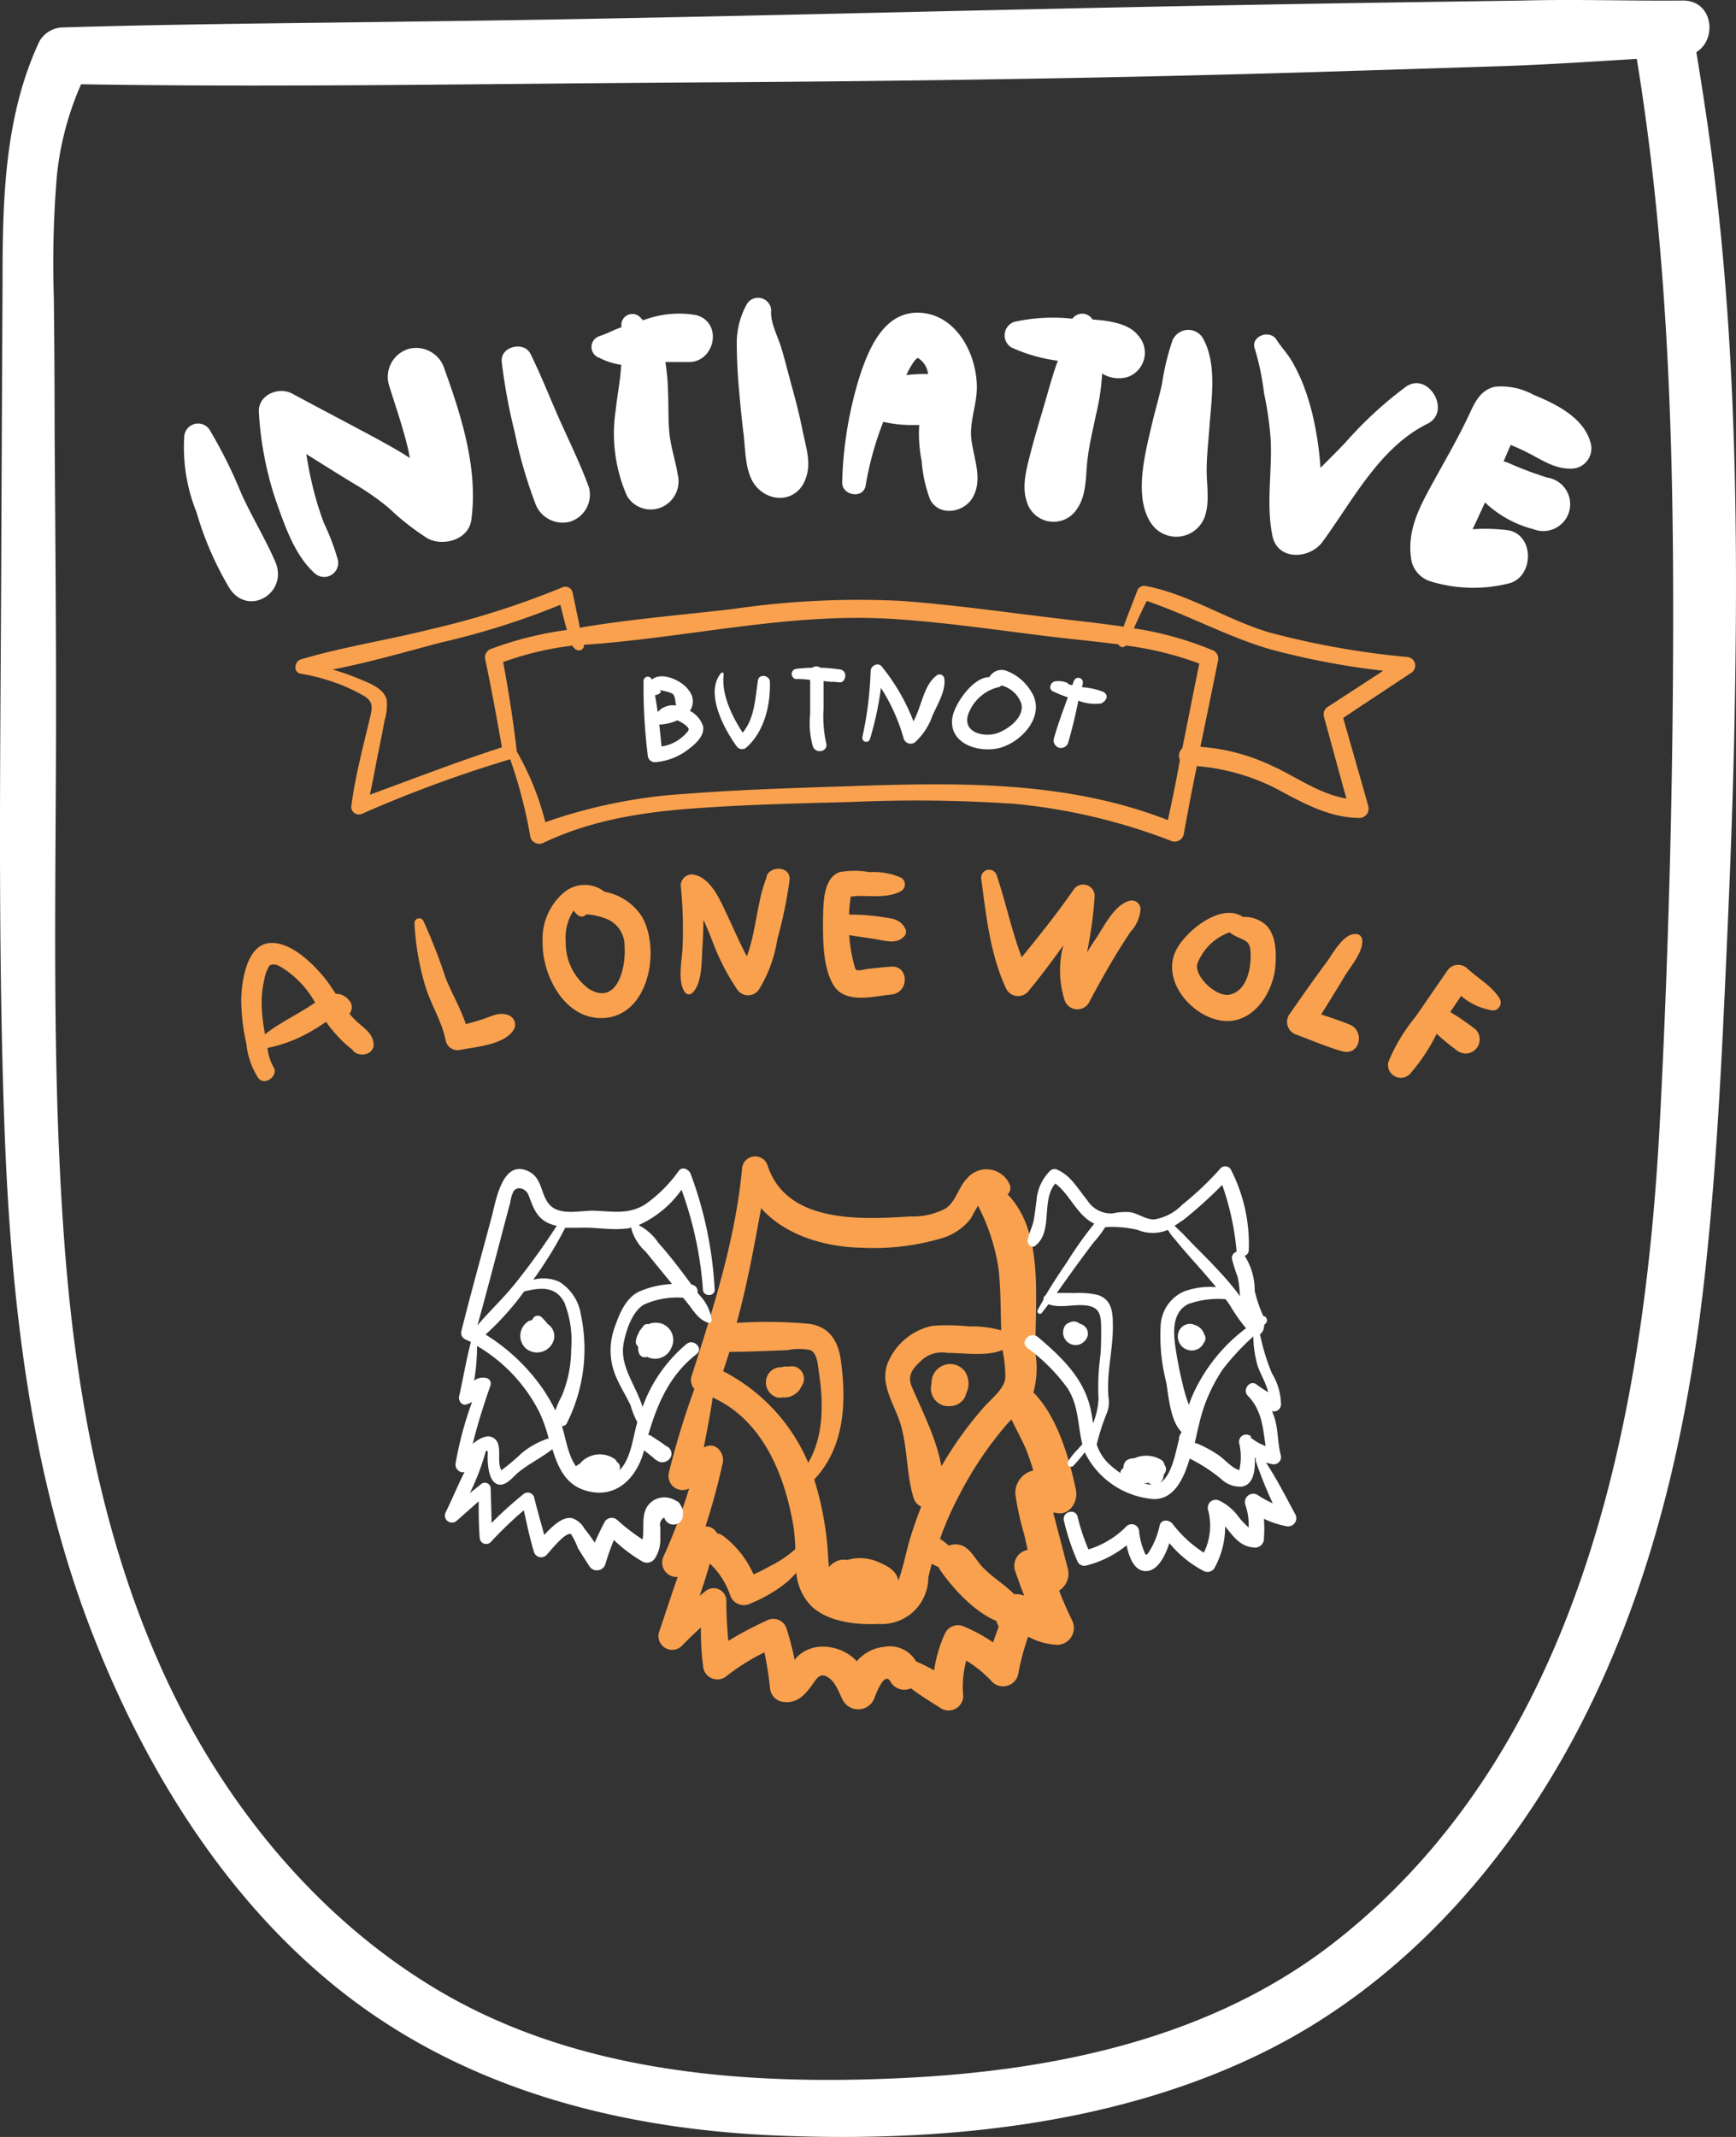 <svg xmlns="http://www.w3.org/2000/svg" width="171.938" height="211.549" viewBox="0 0 171.938 211.549">
  <rect x="0" y="0" width="171.938" height="211.549" fill="#333333" stroke="none"/>
  <g id="values_wolf" transform="translate(-13.749 -13.718)">
    <path id="Path_8046" data-name="Path 8046" d="M183.53,31c-.49-4.05-1.11-8.09-1.77-12.12,2.09-1.27,1.67-5.13-1.36-5.11-5.25.05-10.5-.14-15.75,0L149.17,14q-15.63.25-31.24.59c-20.82.45-41.65,1-62.48,1.25-11.8.17-23.6.24-35.39.59a2.75,2.75,0,0,0-2.41,1.38C14.11,25.37,14,33.84,14,42q-.07,13.9-.13,27.82c-.08,18.19-.34,36.43.29,54.61.58,16.93,2.37,34.22,8.42,50.17,5,13.16,12.69,26,23.57,35.1,12.5,10.51,28.3,14.73,44.37,15.42,16.45.71,34-1,48.84-8.47,13.1-6.6,23.27-17.94,30.17-30.73,7.78-14.45,11.44-30.61,13.16-46.82.93-8.73,1.43-17.5,1.84-26.27.42-9.07.82-18.14,1-27.22C185.9,67.43,185.75,49.12,183.53,31Zm-5.36,93.29c-1.5,29.33-7.65,62.39-32.15,81.62-12.22,9.59-27.76,12.81-43,13.53-15.52.73-31.9-.53-45.59-8.53-11.68-6.83-20.71-17.65-26.61-29.71C24,167.15,21.17,151.49,20.07,136c-1.25-17.41-.76-34.94-.77-52.37,0-9-.08-18-.14-27q0-6.75-.08-13.49a104.241,104.241,0,0,1,.3-12,29.9,29.9,0,0,1,2.4-9.08C42,22.38,62.3,22,82.54,21.88c20.83-.12,41.66-.42,62.48-1.06l17.69-.56c4.39-.15,8.77-.45,13.15-.71,2.82,17.21,3.55,34.84,3.6,52.25s-.39,35.05-1.29,52.51Z" fill="#fff"/>
    <path id="Path_8047" data-name="Path 8047" d="M118.65,171.18a2,2,0,0,0,.89-2.06l-1.46-5.59v-.08l.47.07c1.26.15,2-1.29,1.76-2.32-.67-3.18-1.84-7.22-4.17-9.6a.1.1,0,0,0-.05,0,9.12,9.12,0,0,0,.23-3.79c-.15-4.94,1-12-2.78-15.86a.83.83,0,0,0,.22-.95,2.5,2.5,0,0,0-4.19-.67c-.88.86-1.11,2.28-2.13,3a6.85,6.85,0,0,1-3.51.81c-4.8.3-12.24.74-14.14-5a1.3,1.3,0,0,0-2.55.34c-.67,7-2.87,13.84-5,20.48a1.3,1.3,0,0,0,.28,1.26A82.4,82.4,0,0,0,80,159.48a1.4,1.4,0,0,0,2,1.59,52.739,52.739,0,0,1-2.52,6.7,1.43,1.43,0,0,0,1.39,2.06c-.65,1.84-1.25,3.7-1.87,5.54a1.36,1.36,0,0,0,2.25,1.31c.62-.63,1.25-1.26,1.92-1.85a26.169,26.169,0,0,0,.21,3.76,1.42,1.42,0,0,0,2.39,1,21.67,21.67,0,0,1,3.69-2.3c.24,1.15.42,2.31.55,3.48a1.5,1.5,0,0,0,1.44,1.44c1.35.13,2.14-.84,2.84-1.84.43-.61.73-1.09,1.51-.58s1.07,1.61,1.48,2.33a1.72,1.72,0,0,0,3.11-.41c.18-.45,1-2.62,1.58-1.47a1.57,1.57,0,0,0,2,.61c.95.73,2,1.36,3,2a1.45,1.45,0,0,0,2.18-1.24,9.77,9.77,0,0,1,.3-3.5,11.84,11.84,0,0,1,2.56,2.1,1.54,1.54,0,0,0,2.57-.68,24.421,24.421,0,0,1,1-3.79,6.72,6.72,0,0,0,2.9.81,1.67,1.67,0,0,0,1.42-2.48C119.44,173.08,119,172.14,118.65,171.18Zm-5.33-21.06c-.1,1.14-1.49,2.14-2.21,3a37,37,0,0,0-4.12,5.75c-.5-2.74-1.84-5.33-2.92-7.84-.5-1.16.09-1.85.91-2.61a3,3,0,0,1,2.61-.77c1.59,0,3.9.37,5.45-.29A13,13,0,0,1,113.32,150.12Zm-24.19-16.8c2.38,2.7,6.37,3.86,10,3.92a23.67,23.67,0,0,0,8.08-1,5.67,5.67,0,0,0,2.68-1.88c.06-.09.36-.68.72-1.28h0a19.72,19.72,0,0,1,2.05,6.34c.21,2,.19,4,.25,6a10.28,10.28,0,0,0-3.18-.39,20,20,0,0,0-3.63-.06,6.15,6.15,0,0,0-4.4,3.61c-.88,2.12.62,4.11,1.23,6.08.73,2.38.57,4.95,1.29,7.3a1.4,1.4,0,0,0,.77.91c-.42,1.06-.79,2.13-1.12,3.21s-.59,2.48-1,3.69a2.19,2.19,0,0,1-.15.41c-.17-1-1.13-1.47-2-1.84a4.53,4.53,0,0,0-3-.21h-.2a2.491,2.491,0,0,0-.47,0,2.08,2.08,0,0,0-1.21.74,2.809,2.809,0,0,0-.05-.63,31.12,31.12,0,0,0-1.4-8.06h0c3-3.17,3.22-7.62,2.64-11.79-.27-1.92-1.12-3.33-3.15-3.62a45.119,45.119,0,0,0-7.17-.09c1.02-3.68,1.72-7.51,2.42-11.36ZM86,147.54h.24c1.83,0,3.65-.1,5.48-.16a5.61,5.61,0,0,1,2.31,0c.7.35.73,1.58.83,2.25.46,2.94.48,6.27-1.06,8.89a18.19,18.19,0,0,0-8.43-9.06Q85.68,148.53,86,147.54Zm-1.65,4.53c4.94,2.25,7.15,7.67,8,12.85a20.38,20.38,0,0,1,.17,2.15,10.51,10.51,0,0,1-2,1.42c-.72.37-1.4.78-2.14,1.08a9.73,9.73,0,0,0-3-3.8,1.22,1.22,0,0,0-.61-.25,1.23,1.23,0,0,0-1.15-.69,64.269,64.269,0,0,0,1.71-6.31c.2-.91-.62-2-1.62-1.62l-.25.09c.3-1.63.65-3.27.87-4.92Zm27.78,24.25a15.86,15.86,0,0,0-3.1-1.66,1.44,1.44,0,0,0-1.64.66,13.2,13.2,0,0,0-1.12,3.76,17.52,17.52,0,0,0-1.79-.89,3,3,0,0,0-3.17-1.44,4.05,4.05,0,0,0-2.7,1.42,4.63,4.63,0,0,0-3.43-1.44,3.57,3.57,0,0,0-2.47,1,2.57,2.57,0,0,0-.25.32,31,31,0,0,0-.8-3.08,1.37,1.37,0,0,0-2-.81,34,34,0,0,0-3.78,2c-.11-1.32-.2-2.64-.19-4a1.26,1.26,0,0,0-2.12-.88l-.52.4c.36-1.05.71-2.12,1-3.18a7.59,7.59,0,0,1,2,3.1,1.43,1.43,0,0,0,2.06.84,14,14,0,0,0,3.71-2.21c.28-.27.55-.54.8-.81a5.37,5.37,0,0,0,1.5,3.31c1.68,1.56,4.45,1.86,6.65,1.75a4.61,4.61,0,0,0,4.92-4.57c.1-.47.22-.92.34-1.38l.71.35a1.27,1.27,0,0,0,.15.31c1.24,1.76,3.31,4.07,5.55,5a1.89,1.89,0,0,0,.23.55c-.19.52-.39,1.05-.56,1.58Zm3.85-17a2.25,2.25,0,0,0-1.65,2.45,28.76,28.76,0,0,0,.87,3.89l.33,1.49a1.6,1.6,0,0,0-1.23,2.11c.28.8.57,1.62.89,2.43a2.05,2.05,0,0,0-.81-.16h-.19c-1-1-2.28-1.75-3.23-2.79-.6-.67-1.17-1.83-2.08-2.07a1.8,1.8,0,0,0-1.15.06,9.8,9.8,0,0,0-.88-.68,32.111,32.111,0,0,1,1.89-4.29,35.6,35.6,0,0,1,4.87-7.2l.32-.33c.5,1.08,1.11,2.12,1.55,3.24.23.6.42,1.21.61,1.82Z" fill="#f9a14e"/>
    <path id="Path_8048" data-name="Path 8048" d="M81.25,131.5a36.469,36.469,0,0,1,2.12,9.87c0,.73,1.2.74,1.16,0a38.33,38.33,0,0,0-2.38-11.45c-.16-.43-.8-.76-1.16-.31a14,14,0,0,1-3.33,3.33c-1.71,1.07-3.31.67-5.2.63-1.35,0-3.35.52-4.33-.65-.85-1-.66-2.54-2-3.23-2.63-1.32-3.27,2.95-3.68,4.48-1,3.77-2.06,7.52-3,11.3a.71.71,0,0,0,.33.81l.61.29c-.47,1.78-.76,3.59-1.17,5.38-.1.43.3,1,.78.78a2.21,2.21,0,0,0,.51-.24,35,35,0,0,0-1.64,6.12c-.08.49.44,1,.89.82-.67,1.33-1.24,2.73-1.87,4a.7.7,0,0,0,1.09.84l2.18-1.93c0,1.2,0,2.4.1,3.6a.64.64,0,0,0,1.08.45,37.768,37.768,0,0,1,3.29-3.16c.3,1.37.59,2.75,1,4.11a.74.74,0,0,0,1.24.32c.39-.39,1.85-2.31,2.44-2.07A8.36,8.36,0,0,1,71,167c.37.59.74,1.18,1.12,1.76a.88.88,0,0,0,1.59-.21,24.871,24.871,0,0,1,.84-2.38,15,15,0,0,0,2.82,2.13.93.93,0,0,0,1.26-.34,3.42,3.42,0,0,0,.52-1.68c0-.32,0-.64,0-1v-.39a.82.82,0,0,1,.39-.95.94.94,0,0,0,1.85-.25h0a1.39,1.39,0,0,0-.26-1,.66.66,0,0,0-.41-.39,2.12,2.12,0,0,0-2.16-.1c-1.51.88-.93,2.55-1.17,3.92a20.761,20.761,0,0,1-2.5-1.92.8.8,0,0,0-1.24.16c-.37.68-.69,1.37-1,2.07-.31-.46-.63-.91-1-1.36A2.25,2.25,0,0,0,70.39,164c-.94-.16-1.94.81-2.74,1.67-.33-1.24-.7-2.49-1-3.73a.66.66,0,0,0-1.08-.29,36.742,36.742,0,0,0-3.14,2.84c0-1.14-.06-2.27-.08-3.41a.58.58,0,0,0-1-.4l-1.06.84a23.67,23.67,0,0,0,1.58-4.16c.28-.13.16.24.18.83s.11,2.06.88,2.42,1.47-.5,2-1c1.09-.94,2.41-1.55,3.53-2.43.56,1.81,1.3,3.48,3.24,4.08,3,.93,5.08-1.17,5.82-3.88v-.1l.9.71a2,2,0,0,0,.68.46,1,1,0,0,0,.92-.26.8.8,0,0,0-.28-1.31c-.47-.36-1-.69-1.47-1a.65.65,0,0,0-.32-.11c.91-3.08,2.11-5.93,4.79-8,.72-.56-.3-1.58-1-1A14.6,14.6,0,0,0,77.39,153a10.058,10.058,0,0,0-.44-1.15c-.72-1.67-1.79-3.27-1.43-5.18.24-1.26.84-3.11,2-3.8a8,8,0,0,1,3.89-.68l.47.58c.59.75,1.07,1.6,2,1.89a.28.28,0,0,0,.36-.27A4.45,4.45,0,0,0,83,141.9l-.17-.22a.67.67,0,0,0-.59-.79h0c-.43-.58-.86-1.16-1.3-1.73-.64-.83-1.29-1.63-2-2.43A5.24,5.24,0,0,0,77,135,10.45,10.45,0,0,0,81.25,131.5ZM63.6,135.34c.23-.88.46-1.75.7-2.63a3.14,3.14,0,0,1,.33-1.09c.43-.55,1.24-.19,1.47.42.43,1.11.72,2.12,1.85,2.71a3.86,3.86,0,0,0,.94.32,69.521,69.521,0,0,1-4.1,5.69c-1.16,1.45-2.55,2.74-3.75,4.16C61.92,141.74,62.76,138.54,63.6,135.34Zm1.8,22.25a20.538,20.538,0,0,1-2,1.68c-.54-1,.28-2.76-.92-3.28-.57-.24-1.26.13-1.91.66.49-2,1.1-3.89,1.77-5.82a.57.57,0,0,0-.4-.69,1.43,1.43,0,0,0-1.17.21l-.06.05a20.93,20.93,0,0,0,.29-3.44,15.94,15.94,0,0,1,6.17,6.56,14.6,14.6,0,0,1,.92,2.59A8,8,0,0,0,65.4,157.59Zm3.35-4.24a15.859,15.859,0,0,0-1.58-2.62,19.31,19.31,0,0,0-5.33-4.9,27.52,27.52,0,0,0,3.82-4.26c1.53-.38,3.14-.6,4,1.13a10.28,10.28,0,0,1,.66,4.57,12.09,12.09,0,0,1-.93,4.64A9.769,9.769,0,0,0,68.75,153.35Zm8.93-15.74,2.18,2.67c.16.18.3.37.45.55a9.14,9.14,0,0,0-3.31.77c-1.3.65-1.92,2.21-2.37,3.51a6.6,6.6,0,0,0,.23,5.12c.4.89.92,1.72,1.34,2.6a8.52,8.52,0,0,0,.67,1.68c-.42,1.43-.56,3.12-1.43,4.36a2.35,2.35,0,0,1-.36.41.64.64,0,0,0-.25-.85.46.46,0,0,0-.18-.26,2.58,2.58,0,0,0-3.5.48h0a.72.72,0,0,0-.35.23c-.8-1.11-1-2.73-1.4-4a.46.46,0,0,0,.47-.23,16.35,16.35,0,0,0,1.42-10.74,4.67,4.67,0,0,0-2.11-3.28,3.81,3.81,0,0,0-2.62-.22,39.32,39.32,0,0,0,3.17-5.15h1.55c1.45-.06,2.92.25,4.36.09a1.92,1.92,0,0,0,.66-.12.5.5,0,0,0,0,.21,4.78,4.78,0,0,0,1.38,2.17Z" fill="#fff"/>
    <path id="Path_8049" data-name="Path 8049" d="M79.43,144.81a1.9,1.9,0,0,0-1.48,0,.44.44,0,0,0-.47.17l-.33.42h0l-.09.1v.09a2.07,2.07,0,0,0-.33.88.55.55,0,0,0,.23.55.25.25,0,0,0,0,.07,1.2,1.2,0,0,0,.08.59.61.61,0,0,0,.77.37h.06a1.74,1.74,0,0,0,2.37-.9,1.71,1.71,0,0,0-.81-2.34Z" fill="#fff"/>
    <path id="Path_8050" data-name="Path 8050" d="M68,144.8a7.209,7.209,0,0,0-.58-.66.56.56,0,0,0-.94.22l-.17.09H66.2a1.7,1.7,0,0,0-.43,2.7,1.73,1.73,0,0,0,2.78-.64A1.41,1.41,0,0,0,68,144.8Z" fill="#fff"/>
    <path id="Path_8051" data-name="Path 8051" d="M142,163.56c-.92-1.71-1.8-3.44-2.87-5.06a5.251,5.251,0,0,0,.6.16.72.72,0,0,0,.87-.88c-.33-1.25-.24-2.55-.65-3.8-.07-.2-.14-.39-.22-.57a.69.69,0,0,0,.89-.65,6,6,0,0,0-.9-3.09,20.94,20.94,0,0,1-1.18-3.88.81.81,0,0,0,.34-.44,2,2,0,0,0,.08-.47l.16-.16a.44.44,0,0,0-.26-.73,13.67,13.67,0,0,1-.84-2.48,6.4,6.4,0,0,0-1-3.48.57.57,0,0,0,.41-.54,16.12,16.12,0,0,0-1.78-8,.64.64,0,0,0-1-.13,31.071,31.071,0,0,1-3.81,3.62,5,5,0,0,1-2.79,1.46c-.84,0-1.55-.58-2.35-.72a5.64,5.64,0,0,0-1.74.12,2.78,2.78,0,0,1-2.53-1.31c-.92-1.11-1.57-2.37-2.92-3a.64.64,0,0,0-.76.1,4.57,4.57,0,0,0-1.34,2.92c-.1.67-.16,1.35-.29,2s-.48,1.27-.59,1.93c-.06.37.35.87.74.57,1.84-1.41.54-4.46,2-6.17,1.31,1,1.92,2.6,3.24,3.6a2.9,2.9,0,0,0,.62.37,38.488,38.488,0,0,0-2.7,3.8c-.73,1.08-1.45,2.16-2.11,3.28h0a.46.46,0,0,0-.22.44c-.19.34-.38.67-.56,1s.22.55.4.31.44-.56.65-.85c1.24.45,2.62-.08,3.92.15s1.29,1.2,1.3,2.34c0,.91,0,1.82-.09,2.72a22,22,0,0,0-.17,4.13,7.44,7.44,0,0,1-.54,2.45c-.06-.39-.12-.79-.2-1.19-.61-3.18-2.89-5.34-5.26-7.35-.75-.63-1.82.47-1.07,1.07a17.83,17.83,0,0,1,4,4c1.1,1.71,1,3.59,1.45,5.47v.11a5,5,0,0,0-.41.44,6.511,6.511,0,0,0-1,1.25.34.34,0,0,0,.53.41,15.736,15.736,0,0,0,1.06-1.24l.08-.09a8.31,8.31,0,0,0,6.7,4.61c2.07.14,3.08-1.92,3.69-4a16.079,16.079,0,0,1,3.09,2,2.74,2.74,0,0,0,2.07.78c1.15-.19,1.35-1.57,1.28-2.85l.12.05a.37.37,0,0,0,0,.31,40.222,40.222,0,0,0,1.67,4.14,10.212,10.212,0,0,1-1.54-.85.83.83,0,0,0-1.2.93,6.19,6.19,0,0,1,.35,2.31,7.289,7.289,0,0,1-1.16-1.27,5.26,5.26,0,0,0-1.73-1.38.79.79,0,0,0-1.14.88,6,6,0,0,1-.41,4.26,11.92,11.92,0,0,1-3.09-2.84c-.34-.44-1.14-.49-1.29.16a7.8,7.8,0,0,1-1,2.52c-.38.62-.4.38-.64-.24a6.64,6.64,0,0,1-.39-1.71.74.74,0,0,0-1.24-.51,8.83,8.83,0,0,1-3.78,2.3,20.262,20.262,0,0,1-1.07-3.22c-.21-.89-1.56-.51-1.36.37a22.821,22.821,0,0,0,1.38,4.11.74.74,0,0,0,.83.34,10.38,10.38,0,0,0,4-2c.25,1.22.78,2.57,1.93,2.55s1.88-1.48,2.31-2.77a11,11,0,0,0,3.34,2.73A.82.82,0,0,0,134,169a8.37,8.37,0,0,0,1.09-4.18c.83,1,1.5,2.07,3,2.1a.87.87,0,0,0,.84-.85,13.5,13.5,0,0,0,0-2,8.649,8.649,0,0,0,2.17.72.81.81,0,0,0,.9-1.23Zm-11.14-29a44,44,0,0,0,3.94-3.54,26.921,26.921,0,0,1,1.42,6.49.28.28,0,0,0,0,.13.63.63,0,0,0-.45.72,15.8,15.8,0,0,0,.56,1.77,10.93,10.93,0,0,1,.22,1.8v.1a.909.909,0,0,1-.11-.16,28.151,28.151,0,0,0-1.93-2.29c-.74-.81-1.52-1.59-2.3-2.37-.44-.45-.88-.9-1.31-1.36-.09-.09-.53-.49-.82-.79.28-.17.52-.34.77-.52Zm-3,26.14a4.1,4.1,0,0,1-.82-.13h0a1.45,1.45,0,0,0,.47-.08.63.63,0,0,0,.38.22Zm2.68-4.56c-.32,1.13-.69,3.66-1.9,4.37a1,1,0,0,0,.35-.77,1.75,1.75,0,0,0,.18-.29.68.68,0,0,0-.09-.72.71.71,0,0,0-.33-.5,2.91,2.91,0,0,0-2.66-.15c-.59,0-1.07.25-1.07.95l-.12.1a.55.55,0,0,0-.18.41,8.622,8.622,0,0,1-1.24-1,4.71,4.71,0,0,1-1.11-1.82,22,22,0,0,1,1-3.11,2.87,2.87,0,0,0,.18-1.48c-.25-2.29.42-4.69.42-7,0-1.33,0-2.73-1.5-3.22a8.381,8.381,0,0,0-2.4-.18,15.32,15.32,0,0,0-1.66,0c.6-.85,1.2-1.7,1.82-2.55s1.2-1.64,1.82-2.45a10.8,10.8,0,0,0,1.16-1.53,11.13,11.13,0,0,1,3.21.27,3.88,3.88,0,0,0,3,0,5.35,5.35,0,0,0,.71.95c.89,1.1,1.85,2.15,2.79,3.22.43.5.86,1,1.28,1.5a7.47,7.47,0,0,0-3.17.42,3.88,3.88,0,0,0-2.32,3.26,18.4,18.4,0,0,0,.53,5.67c.26,1.44.4,3.88,1.54,5a1.809,1.809,0,0,0-.28.63Zm1-3.21c-.16-.48-.34-.95-.45-1.37a41.171,41.171,0,0,1-.93-4.52c-.22-1.52-.3-3.47,1.31-4.24a9,9,0,0,1,3.66-.47c.16.21.32.42.46.64a16.31,16.31,0,0,0,1.57,2.24,16.86,16.86,0,0,0-5,6,12.958,12.958,0,0,0-.7,1.7Zm6.13,3a.71.71,0,0,0-1.18.69,5.83,5.83,0,0,1,0,2.63c-.68-.16-1.46-1.06-1.93-1.39a11.59,11.59,0,0,0-2.15-1.2.8.8,0,0,0-.33-.08c.15-.65.27-1.24.39-1.7a16.14,16.14,0,0,1,2.41-5.64,24.59,24.59,0,0,1,3-3.22,11.339,11.339,0,0,0,.37,2.71c.24.87.89,1.86,1.1,2.81a12.518,12.518,0,0,1-1.17-.78c-.66-.48-1.4.56-.86,1.11,1.44,1.47,1.5,3.22,1.78,5a4.88,4.88,0,0,1-1.51-.87Z" fill="#fff"/>
    <path id="Path_8052" data-name="Path 8052" d="M120.7,144.77a.89.89,0,0,0-.84-.2.84.84,0,0,0-.29.13.62.62,0,0,0-.35.28,1.25,1.25,0,0,0,1.26,1.88,1.31,1.31,0,0,0,1-.91A1,1,0,0,0,120.7,144.77Z" fill="#fff"/>
    <path id="Path_8053" data-name="Path 8053" d="M133.11,146a1.469,1.469,0,0,0-.1-.22h0a1.39,1.39,0,0,0-.91-.89l-.22-.08a1.19,1.19,0,0,0-1.41.8,1.38,1.38,0,0,0,1.8,1.71,1.28,1.28,0,0,0,.71-.68A.62.62,0,0,0,133.11,146Z" fill="#fff"/>
    <path id="Path_8054" data-name="Path 8054" d="M41,69.3c-1-2.31-2.34-4.47-3.37-6.77a46.41,46.41,0,0,0-3.15-6.31A1.37,1.37,0,0,0,32,56.9a17.18,17.18,0,0,0,1.21,7.52A32,32,0,0,0,36.51,72C38.42,74.82,42.36,72.35,41,69.3Z" fill="#fff"/>
    <path id="Path_8055" data-name="Path 8055" d="M57.77,50.25a2.93,2.93,0,0,0-3.52-2,2.89,2.89,0,0,0-2,3.51c.66,2.14,1.41,4.25,1.92,6.43.06.29.12.58.17.87-1-.66-2.1-1.27-3.18-1.86-2.82-1.52-5.65-3-8.48-4.52-1.35-.73-3.43.15-3.29,1.89A33.59,33.59,0,0,0,41,63.06c.87,2.48,1.9,5.62,3.92,7.41a1.39,1.39,0,0,0,2.29-1.34,22.881,22.881,0,0,0-1.37-3.61A30.171,30.171,0,0,1,44.75,62q-.41-1.65-.66-3.33c1.59,1,3.18,2,4.75,2.95A25.94,25.94,0,0,1,52.25,64a24.939,24.939,0,0,0,3.82,3c1.48.85,4.07.19,4.35-1.77C61.13,60.26,59.49,55,57.77,50.25Z" fill="#fff"/>
    <path id="Path_8056" data-name="Path 8056" d="M72.09,62c-.84-2.32-1.93-4.51-2.93-6.76s-1.82-4.37-2.87-6.49c-.65-1.31-3-.73-2.85.77a55.571,55.571,0,0,0,1.29,7,45.07,45.07,0,0,0,2,6.93,2.88,2.88,0,0,0,3.41,1.93A2.8,2.8,0,0,0,72.09,62Z" fill="#fff"/>
    <path id="Path_8057" data-name="Path 8057" d="M82.69,44.91a9.85,9.85,0,0,0-5,.43l-.27.08c-.09-.1-.19-.2-.28-.31a1.09,1.09,0,0,0-1.83,1c-.75.25-1.43.64-2.18.88a1.13,1.13,0,0,0,0,2.16,6.66,6.66,0,0,0,2,.66h.14v.15c-.09,1.44-.38,2.85-.53,4.29a15.42,15.42,0,0,0,1.1,8.55,2.73,2.73,0,0,0,3.44,1.13,2.8,2.8,0,0,0,1.59-3.25c-.21-1.31-.64-2.57-.8-3.88s-.09-2.91-.16-4.36a21.551,21.551,0,0,0-.26-2.88h2.48C84.63,49.38,85.3,45.6,82.69,44.91Z" fill="#fff"/>
    <path id="Path_8058" data-name="Path 8058" d="M93.25,56.39c-.28-1.39-.62-2.77-1-4.14s-.71-2.74-1.12-4.1c-.32-1.07-1.12-2.56-1-3.68a1.3,1.3,0,0,0-2.41-.65,8,8,0,0,0-1,3.64c0,1.56.07,3.15.21,4.7s.27,3,.46,4.48.12,3.74,1.12,5.07c1.43,1.89,4.25,1.74,5.05-.66C94.13,59.52,93.55,57.92,93.25,56.39Z" fill="#fff"/>
    <path id="Path_8059" data-name="Path 8059" d="M110,57.52c-.3-1.64.32-3.19.47-4.82.29-3.29-1.65-7.61-5.33-8s-5.28,3.34-6.22,6.19a38.5,38.5,0,0,0-1.76,10.6c0,1.3,2.08,1.64,2.32.32a31.61,31.61,0,0,1,1.75-6.33,12.88,12.88,0,0,0,3.23.31h.33a13.68,13.68,0,0,0,.24,3.54,13.87,13.87,0,0,0,.82,3.79c.83,1.73,3.23,1.38,4.14,0C111.1,61.43,110.3,59.4,110,57.52Zm-6.49-6.66.05-.11a7.891,7.891,0,0,1,.75-1.29,1.47,1.47,0,0,1,.31-.3h.05a2.14,2.14,0,0,1,1,1.59,13.53,13.53,0,0,0-2.21.11Z" fill="#fff"/>
    <path id="Path_8060" data-name="Path 8060" d="M126.44,46.89c-.88-1.13-2.83-1.43-4.48-1.54a1.2,1.2,0,0,0-2-.08,17.91,17.91,0,0,0-5.72.3,1.41,1.41,0,0,0-.33,2.54,16.08,16.08,0,0,0,4.61,1.32l-.12.32c-.5,1.44-.89,2.91-1.32,4.37s-.83,2.77-1.19,4.16c-.41,1.6-1,3.51-.44,5.12a2.76,2.76,0,0,0,5,.65c.93-1.36.82-3.19,1-4.77s.54-3,.85-4.51a22.611,22.611,0,0,0,.61-4.07,3.14,3.14,0,0,0,2.49.35,2.54,2.54,0,0,0,1.04-4.16Z" fill="#fff"/>
    <path id="Path_8061" data-name="Path 8061" d="M132.84,47.12a1.69,1.69,0,0,0-3,.4,24.422,24.422,0,0,0-1,4.18c-.31,1.44-.74,2.86-1.07,4.3-.65,2.78-1.73,7,0,9.54a3,3,0,0,0,5.31-.69c.5-1.47.17-3.13.18-4.65s.19-2.94.29-4.4C133.75,53.05,134.3,49.62,132.84,47.12Z" fill="#fff"/>
    <path id="Path_8062" data-name="Path 8062" d="M153,52a38.551,38.551,0,0,0-6,5.53c-.81.85-1.64,1.68-2.47,2.5a30.7,30.7,0,0,0-.55-4.17,23.561,23.561,0,0,0-1.24-4.28,18.189,18.189,0,0,0-1.1-2.21c-.43-.71-1-1.3-1.45-2-.65-1.1-2.65-.37-2.15.91a25.249,25.249,0,0,1,.9,4.35,33.691,33.691,0,0,1,.66,4.58c.16,3.2-.47,6.36.17,9.54.51,2.51,3.68,2.32,4.94.64,3-4.08,5.66-9.37,10.4-11.71C157.57,54.47,155.22,50.45,153,52Z" fill="#fff"/>
    <path id="Path_8063" data-name="Path 8063" d="M171.27,57.5c-.7-2.47-3.42-3.79-5.64-4.7a6.65,6.65,0,0,0-3.81-.8c-1.35.31-1.92,1.36-2.45,2.52-1.13,2.45-2.51,4.79-3.81,7.17s-2.54,4.72-2,7.62a2.8,2.8,0,0,0,2,2,14.48,14.48,0,0,0,7.56.18c2.55-.57,2.68-4.79,0-5.28a18.17,18.17,0,0,0-3.53-.1l.19-.38,1.05-2.27a10.94,10.94,0,0,0,4.81,2.65A2.66,2.66,0,1,0,167,61a37.169,37.169,0,0,1-3.69-1.38,3.069,3.069,0,0,0-.64-.23c.22-.49.45-1.08.71-1.63.62.27,1.24.54,1.83.85,1.36.7,2.5,1.51,4.1,1.5a2,2,0,0,0,1.96-2.61Z" fill="#fff"/>
    <path id="Path_8064" data-name="Path 8064" d="M83.37,85.56a2.68,2.68,0,0,0-1.29-1.47,1.67,1.67,0,0,0-.09-2c-.65-1-2.72-1.94-3.68-1.09h0a.42.42,0,0,0-.82.11,54.55,54.55,0,0,0,.41,7.34.713.713,0,0,0,.73.72A6.12,6.12,0,0,0,82,87.84C82.69,87.32,83.59,86.49,83.37,85.56ZM79.06,82c.28.11,1.16.22,1.37.47s.19.73.29,1.09a2,2,0,0,0-1.83.65q-.12-.84-.27-1.68a.83.83,0,0,0,.52-.22.19.19,0,0,0-.08-.31Zm2.47,4.49a4,4,0,0,1-2.26,1.12c-.07-.72-.14-1.45-.23-2.18a.45.45,0,0,0,.23,0,4.61,4.61,0,0,0,1.56-.4,3.71,3.71,0,0,1,.73.41c.61.47.44.56-.03,1.06Z" fill="#fff"/>
    <path id="Path_8065" data-name="Path 8065" d="M90,81.22c0-.64-1.07-.85-1.18-.16-.29,1.87-.32,3.72-1.51,5.19-1.09-1.65-2.14-3.86-1.88-5.77,0-.13-.14-.27-.25-.14-1.67,1.92.29,5.55,1.51,7.23a.65.65,0,0,0,1,.13C89.45,86.13,90.07,83.52,90,81.22Z" fill="#fff"/>
    <path id="Path_8066" data-name="Path 8066" d="M97,80a15.16,15.16,0,0,0-2-.18.68.68,0,0,0-.8,0,15.439,15.439,0,0,0-1.66.12.52.52,0,0,0,0,1,7.69,7.69,0,0,1,1.45.09V84.4a8.51,8.51,0,0,0,.27,3.22c.31.79,1.57.49,1.31-.36a12.23,12.23,0,0,1-.25-3.42v-2.7l.69.07a.28.28,0,0,0,.21,0h.1l.59.06h0C97.5,81.31,97.76,80.18,97,80Z" fill="#fff"/>
    <path id="Path_8067" data-name="Path 8067" d="M107.28,80.93a.47.47,0,0,0-.78-.33c-1.3,1-1.44,3-2.28,4.52a20,20,0,0,0-3.15-5.43c-.37-.45-1.07-.06-1.09.44a35.14,35.14,0,0,1-.82,6.55.39.39,0,0,0,.75.21A31.7,31.7,0,0,0,101,81.82a18.48,18.48,0,0,1,2.25,5,.72.72,0,0,0,1.19.32,6.43,6.43,0,0,0,1.65-2.54C106.58,83.47,107.43,82.11,107.28,80.93Z" fill="#fff"/>
    <path id="Path_8068" data-name="Path 8068" d="M115.86,82.15a4.81,4.81,0,0,0-2.51-2.05,1.38,1.38,0,0,0-1.61.65c-1.68,0-3.53,2.79-3.68,4.1-.31,2.63,2.89,3.49,4.9,2.85C115.14,87,117.35,84.41,115.86,82.15Zm-3.48,4.19c-1.47.4-3.48-.27-2.64-2.15a4.25,4.25,0,0,1,3-2.47.26.26,0,0,0,.17-.15,2.82,2.82,0,0,1,2,1.82c.31,1.39-1.4,2.61-2.53,2.95Z" fill="#fff"/>
    <path id="Path_8069" data-name="Path 8069" d="M123,82.2a7,7,0,0,0-2.09-.45l.09-.41a.46.46,0,0,0-.88-.24l-.17.45-.37-.09a.28.28,0,0,0-.15-.15,2.14,2.14,0,0,0-1.12-.15c-.47,0-.8.75-.27,1a13.259,13.259,0,0,0,1.47.59c-.49,1.35-1,2.71-1.38,4.08a.72.72,0,0,0,.19.71.67.67,0,0,0,.72.19.75.75,0,0,0,.51-.51c.39-1.37.73-2.75,1-4.14a4.6,4.6,0,0,0,2.25.28h0C123.28,83.15,123.67,82.56,123,82.2Z" fill="#fff"/>
    <path id="Path_8070" data-name="Path 8070" d="M153.15,78.76a82.071,82.071,0,0,1-13.67-2.43c-4.16-1.22-8-3.81-12.26-4.6a.72.72,0,0,0-.84.48c-.44,1.19-.93,2.35-1.35,3.55-1.83-.28-3.68-.48-5.54-.7-5.5-.64-11-1.45-16.53-1.86a85.89,85.89,0,0,0-16.57.8c-5.06.6-10.2,1-15.22,1.86l-.12-.67-.6-2.87a.74.74,0,0,0-1.07-.43A82.359,82.359,0,0,1,56.44,76c-4.27,1.08-8.71,1.75-12.91,3-.63.19-.76,1.29,0,1.41a19.91,19.91,0,0,1,4.06,1.13,17.847,17.847,0,0,1,2.08,1c1,.55,1,1.09.75,2.12-.68,2.87-1.47,5.81-1.86,8.74a.76.76,0,0,0,1.11.85,126.5,126.5,0,0,1,14.61-5.37,47.38,47.38,0,0,1,2,7.71.92.92,0,0,0,1.34.54c4.66-2.21,9.68-3,14.79-3.38s10.47-.5,15.7-.64a143.318,143.318,0,0,1,16.19.19A58.26,58.26,0,0,1,129.84,97a.93.93,0,0,0,1.14-.64q.61-3.4,1.31-6.8a20.94,20.94,0,0,1,8.55,2.6c2.37,1.27,4.79,2.51,7.54,2.53a.92.92,0,0,0,.89-1.16c-.82-2.92-1.66-5.83-2.49-8.74,2.26-1.51,4.53-3,6.79-4.5a.85.85,0,0,0-.42-1.53ZM50.38,92.39c.32-1.41.56-2.84.85-4.25.21-1,.42-2.06.61-3.1A5.35,5.35,0,0,0,52.05,83c-.29-1.2-1.91-1.73-2.9-2.15A23.941,23.941,0,0,0,46.69,80c3.59-.7,7.18-1.73,10.66-2.66a76.43,76.43,0,0,0,11.9-3.75c.21.84.41,1.67.65,2.49a35.15,35.15,0,0,0-7.48,1.86A.89.89,0,0,0,61.81,79c.61,2.89,1.14,5.79,1.65,8.7C59.05,89.12,54.74,90.8,50.38,92.39Zm79,2.5c-10-3.9-20.75-3.71-31.33-3.35-5.39.18-10.81.33-16.19.75a51.78,51.78,0,0,0-14.1,2.82,27.44,27.44,0,0,0-2.83-7c-.34-3-.8-5.92-1.35-8.85a31.15,31.15,0,0,1,6.86-1.63.84.84,0,0,0,.47.44.49.49,0,0,0,.67-.52c10.2-.68,20.3-3.21,30.57-2.56,5.24.33,10.46,1.12,15.67,1.75,2.19.27,4.46.47,6.71.77a.42.42,0,0,0,.72.11,32.57,32.57,0,0,1,7.28,1.79c-.57,2.79-1.12,5.59-1.68,8.38a1,1,0,0,0-.24,1.16c-.36,2.05-.76,3.97-1.19,5.94Zm10.76-5.16a19.74,19.74,0,0,0-7.5-2.08c.58-2.84,1.18-5.67,1.74-8.51a.89.89,0,0,0-.41-1,33.15,33.15,0,0,0-7.92-2.22c.41-.91.82-1.82,1.28-2.71,4.14,1.41,8,3.55,12.18,4.77a75.279,75.279,0,0,0,11.24,2.14q-2.73,1.78-5.47,3.56a.89.89,0,0,0-.4,1c.74,2.7,1.47,5.39,2.22,8.09-2.47-.41-4.65-1.91-6.92-3.04Z" fill="#f9a14e"/>
    <path id="Path_8071" data-name="Path 8071" d="M50.75,117c-.13-1.13-1.14-1.6-1.89-2.37-.18-.18-.34-.37-.5-.56a1,1,0,0,0-.06-1.35,1.62,1.62,0,0,0-1.3-.62c-.27-.41-.54-.82-.83-1.22-1.18-1.56-3.66-4.1-5.85-3.79s-2.66,3.89-2.68,5.68a20.52,20.52,0,0,0,.51,4.28,7.68,7.68,0,0,0,1.18,3.39c.66.84,2.08-.26,1.48-1.14a4.9,4.9,0,0,1-.57-1.84A14.31,14.31,0,0,0,45,115.55c.36-.2.7-.46,1.05-.67a10.79,10.79,0,0,0,1,1.25,9.73,9.73,0,0,0,1,1c.17.16.36.31.55.46l.06.06C49.24,118.48,50.88,118.15,50.75,117ZM40,116.11a17.5,17.5,0,0,1-.31-2.4,10.23,10.23,0,0,1,.23-3,4.05,4.05,0,0,1,.5-1.38c.51-.38,1.14.11,1.54.36a9.68,9.68,0,0,1,3,3.28l-.36.24C43.06,114.23,41.39,115,40,116.11Z" fill="#f9a14e"/>
    <path id="Path_8072" data-name="Path 8072" d="M64.1,114.21c-.91-.33-1.6.09-2.47.38q-.85.28-1.74.51c-.53-1.57-1.37-3-2-4.55a54.669,54.669,0,0,0-2.22-5.7.47.47,0,0,0-.87.24,25.82,25.82,0,0,0,1,6c.55,2,1.73,3.69,2.11,5.72a1.21,1.21,0,0,0,1.47.83c1.59-.3,4.46-.51,5.3-2.08a1,1,0,0,0-.58-1.35Z" fill="#f9a14e"/>
    <path id="Path_8073" data-name="Path 8073" d="M77.29,104.4a5.61,5.61,0,0,0-3.66-2.4,3.21,3.21,0,0,0-3.84-.08,6,6,0,0,0-2.3,5c-.08,3.45,2.35,8.07,6.42,7.54C78.13,113.89,79.16,107.52,77.29,104.4Zm-5.19,7.23a5.67,5.67,0,0,1-2.32-4.72,4.82,4.82,0,0,1,.79-3.06,1.46,1.46,0,0,0,.5.52.53.53,0,0,0,.71-.12h.26a5.71,5.71,0,0,1,.92.16,5,5,0,0,1,1.19.43,2.86,2.86,0,0,1,1.46,2.6c.15,1.97-.69,5.87-3.51,4.19Z" fill="#f9a14e"/>
    <path id="Path_8074" data-name="Path 8074" d="M89.64,100.66c-.93,2.4-1,5.26-1.92,7.73-.7-1.3-1.27-2.66-1.91-4s-1.64-3.93-3.53-4.11a1.11,1.11,0,0,0-1.11,1.11,42.609,42.609,0,0,1,.19,5.87c0,1.32-.58,3.51.21,4.66a.48.48,0,0,0,.75.09c1-.93.91-3.21,1-4.49.06-.91.09-1.82.1-2.74.37.79.69,1.6,1,2.4a22.49,22.49,0,0,0,2.32,4.46,1.3,1.3,0,0,0,2.2,0,13.32,13.32,0,0,0,1.79-4.91,42.911,42.911,0,0,0,1.22-5.9C92.08,99.35,89.75,99.41,89.64,100.66Z" fill="#f9a14e"/>
    <path id="Path_8075" data-name="Path 8075" d="M102,109.41c-.8.06-1.6.15-2.39.23a4.12,4.12,0,0,1-.94.14c-.23-.08-.23-.21-.32-.55a14.68,14.68,0,0,1-.49-2.94c1,.17,1.93.28,2.89.45s1.83.41,2.53-.31a.65.65,0,0,0,.18-.66c-.41-1-1.24-1.12-2.21-1.25a20.53,20.53,0,0,0-3.41-.26,14,14,0,0,1,.15-1.6v-.19c.29,0,.68-.06.8-.06,1.4,0,3,.2,4.21-.48a.77.77,0,0,0,0-1.32,6.61,6.61,0,0,0-3.12-.55,8.23,8.23,0,0,0-3,0c-1.7.64-1.58,3.39-1.62,4.86,0,1.91,0,4.54,1,6.25,1.12,2,4,1.17,5.78,1S103.79,109.28,102,109.41Z" fill="#f9a14e"/>
    <path id="Path_8076" data-name="Path 8076" d="M125.64,102.89c-1.51.37-2.53,2.53-3.35,3.74-.3.45-.59.9-.88,1.36a40.38,40.38,0,0,0,.76-5.61,1.14,1.14,0,0,0-2.1-.57c-1.6,2.3-3.35,4.5-5.13,6.67-1-2.63-1.59-5.48-2.48-8.13a.79.79,0,0,0-1.52.42c.49,3.67.89,7.52,2.5,10.9a1.33,1.33,0,0,0,2.08.27c1.26-1.51,2.42-3.06,3.55-4.65a9.68,9.68,0,0,0,.11,5.41,1.33,1.33,0,0,0,2.4.31c.87-1.65,1.79-3.29,2.76-4.89.44-.72.9-1.44,1.37-2.15a3.638,3.638,0,0,0,1-2.26.86.86,0,0,0-1.07-.82Z" fill="#f9a14e"/>
    <path id="Path_8077" data-name="Path 8077" d="M139.12,105.28a3.2,3.2,0,0,0-2.28-.79c-2.14-1.48-5.71,1.43-6.63,3.34-1.36,2.81,1.22,6.09,4,6.82,3.29.88,5.56-2.32,5.85-5.2C140.16,108.09,140.18,106.31,139.12,105.28Zm-3.58,6.9c-1.27.28-3.46-1.71-3.22-3a5.31,5.31,0,0,1,3.22-3.17,3,3,0,0,0,.73.45c.81.38,1.27.44,1.33,1.44C137.71,109.4,137.31,111.8,135.54,112.18Z" fill="#f9a14e"/>
    <path id="Path_8078" data-name="Path 8078" d="M147.41,115.14c-.91-.37-1.86-.68-2.81-1,.78-1.24,1.55-2.48,2.3-3.74.59-1,2-2.56,1.74-3.78a.6.6,0,0,0-.56-.43c-1.28-.14-2.34,2-3,2.85-1.26,1.71-2.48,3.44-3.68,5.18a1.33,1.33,0,0,0,.79,1.94c1.47.55,2.94,1.18,4.45,1.62C148.43,118.32,149,115.79,147.41,115.14Z" fill="#f9a14e"/>
    <path id="Path_8079" data-name="Path 8079" d="M162.29,112.59c-.76-1.25-2.14-2-3.22-3a1.3,1.3,0,0,0-2,.26l-3.1,4.49a18,18,0,0,0-2.71,4.49,1.27,1.27,0,0,0,2.11,1.23,18.482,18.482,0,0,0,2.67-4,21.8,21.8,0,0,0,1.84,1.52,1.42,1.42,0,0,0,.34.25h0a1.79,1.79,0,0,0,.58.18h.12a1.4,1.4,0,0,0,1-2.36c-.54-.43-1.1-.82-1.67-1.21-.27-.18-.57-.35-.86-.53.35-.54.71-1.07,1.07-1.6a6.21,6.21,0,0,0,3.17,1.44.79.79,0,0,0,.66-1.16Z" fill="#f9a14e"/>
    <path id="Path_8080" data-name="Path 8080" d="M93.21,150.8Z" fill="#f9a14e"/>
    <path id="Path_8081" data-name="Path 8081" d="M92.46,149a1.8,1.8,0,0,0-.61,0H91.7a1.25,1.25,0,0,0-.55.07,1.45,1.45,0,0,0-1.11.43,1.55,1.55,0,0,0,.68,2.56,1.51,1.51,0,0,0,.51,0h.09a1.79,1.79,0,0,0,1.22-.37,1.64,1.64,0,0,0,.4-.39s.24-.42.28-.48a1.26,1.26,0,0,0-.76-1.82Z" fill="#f9a14e"/>
    <path id="Path_8082" data-name="Path 8082" d="M109.27,149.42a1.83,1.83,0,0,0-2.67-.17,1.85,1.85,0,0,0-.59,1.45,1.76,1.76,0,0,0,1.41,2.21,1.56,1.56,0,0,0,.43,0h.19a1.76,1.76,0,0,0,.84-.36,1.49,1.49,0,0,0,.56-.88A2.18,2.18,0,0,0,109.27,149.42Z" fill="#f9a14e"/>
  </g>
</svg>
